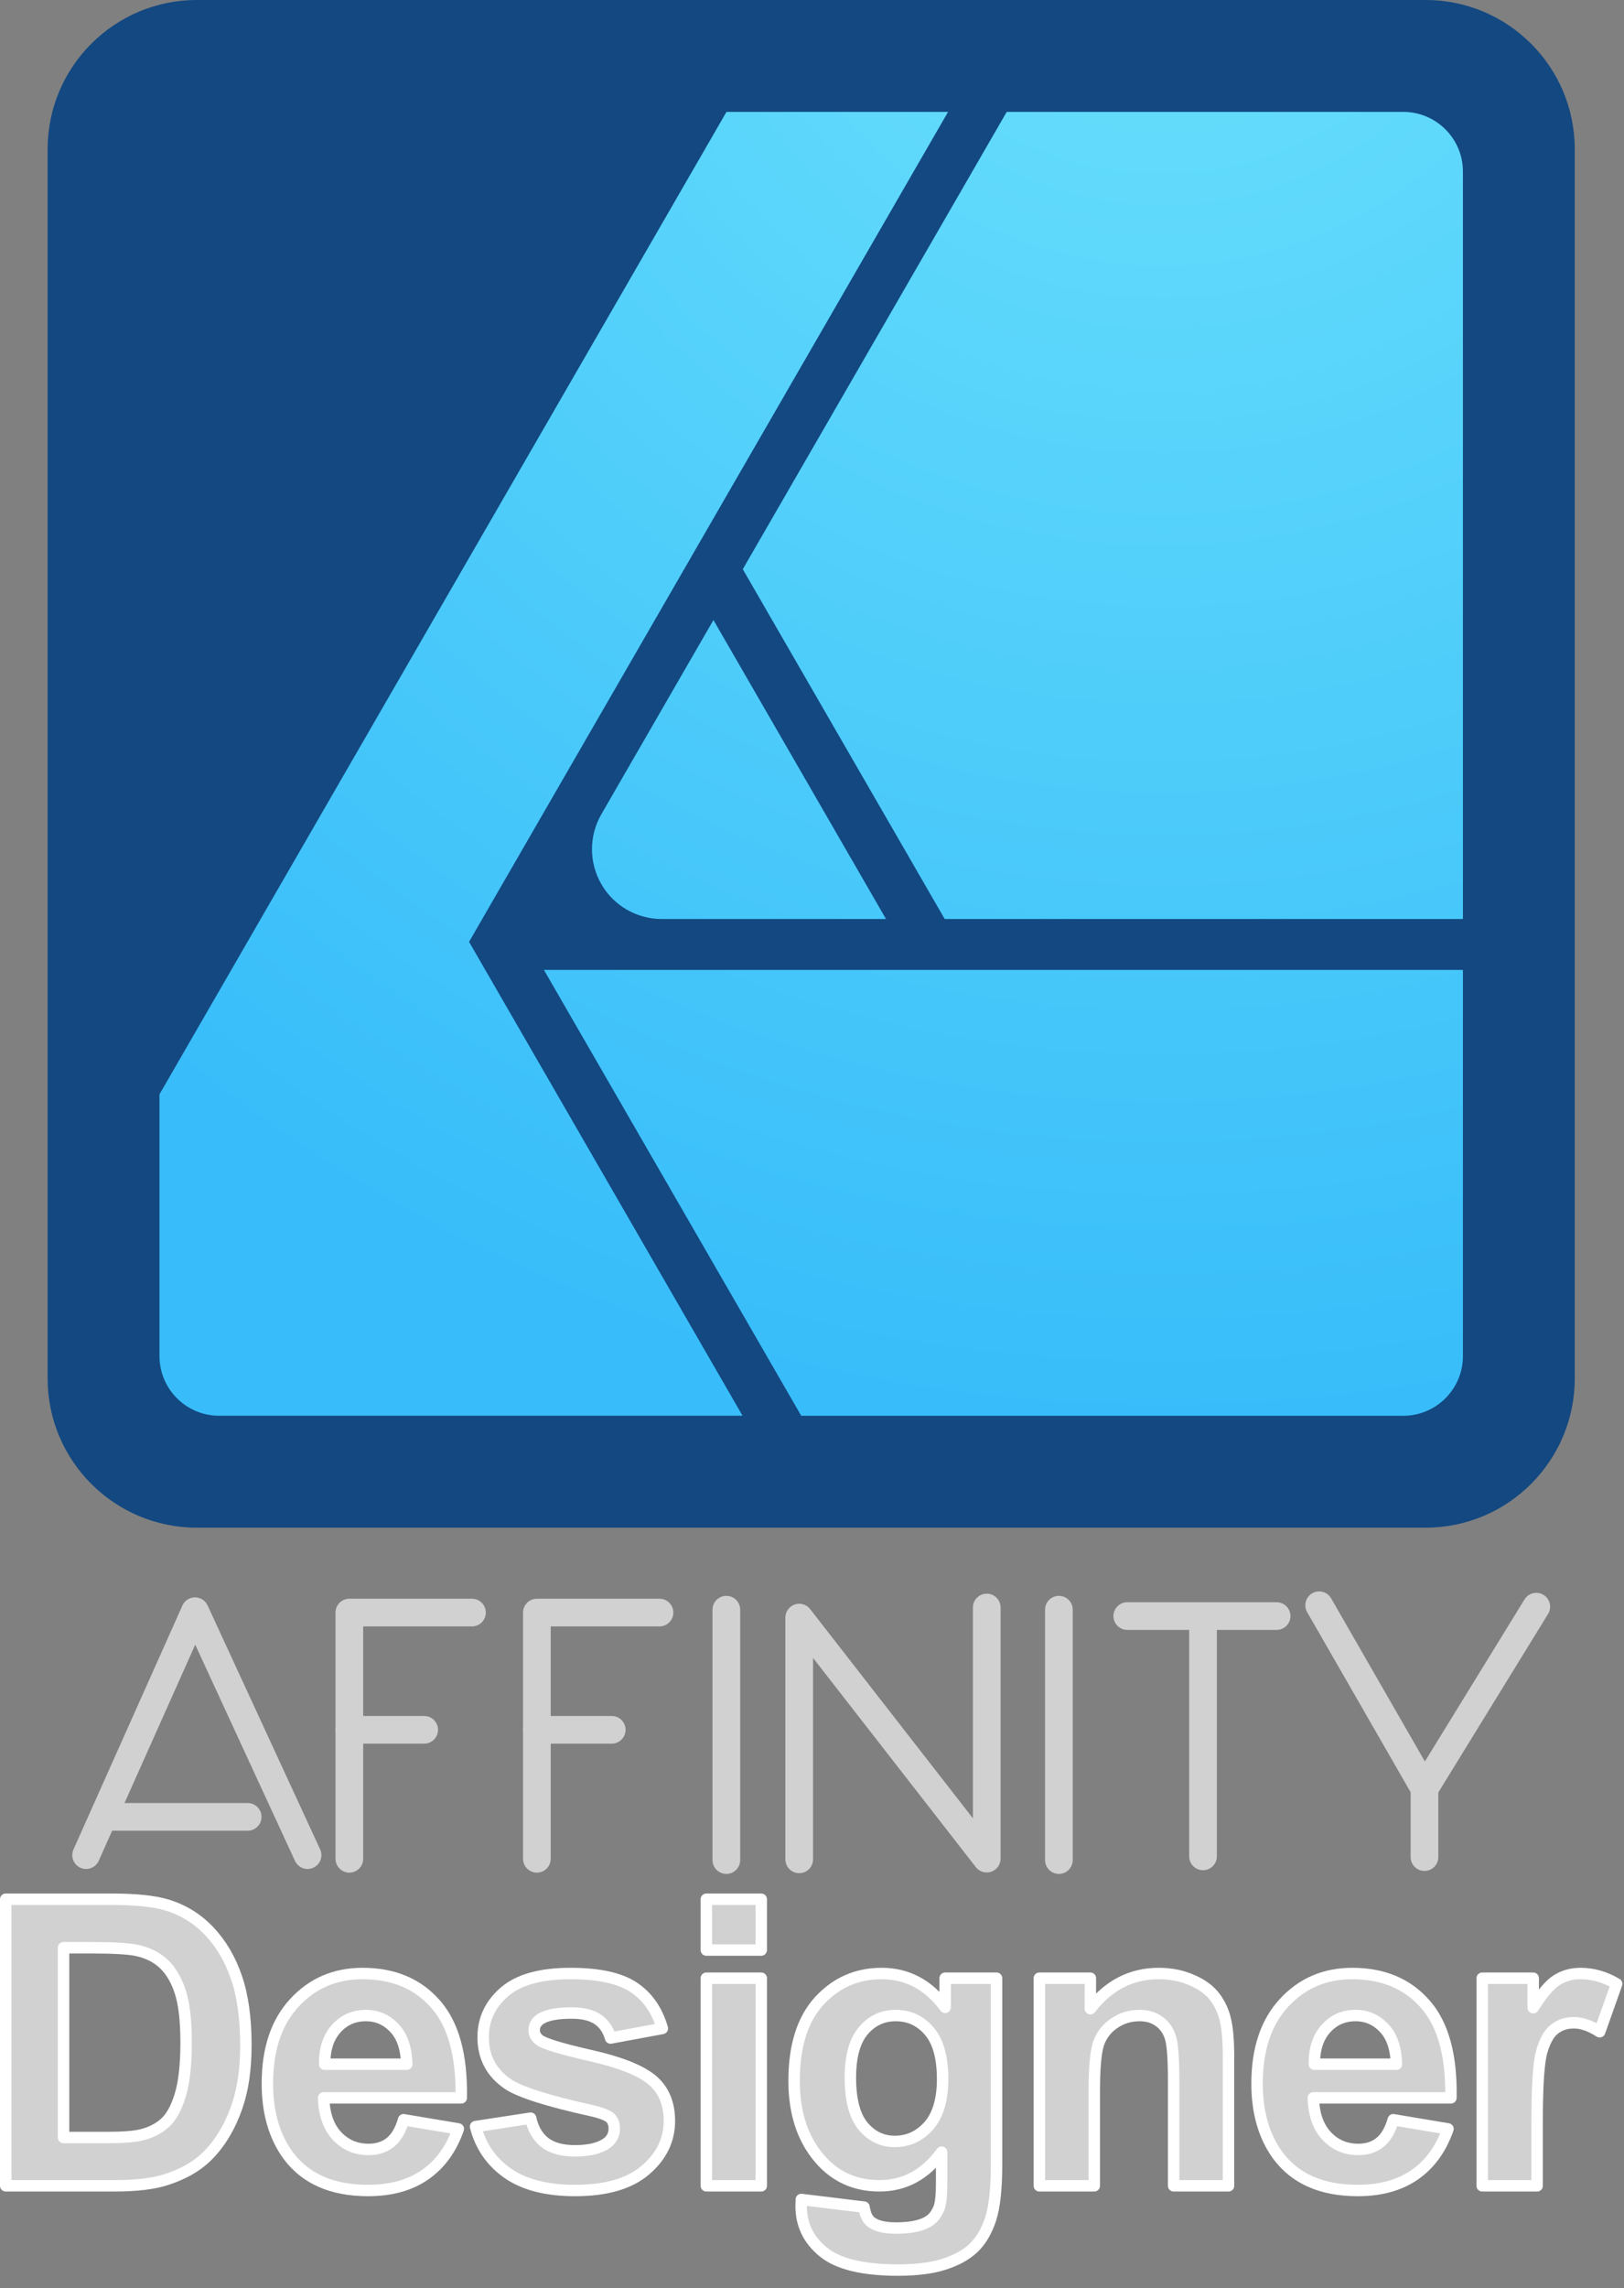 <?xml version="1.0" encoding="UTF-8" standalone="no"?><!DOCTYPE svg PUBLIC "-//W3C//DTD SVG 1.1//EN" "http://www.w3.org/Graphics/SVG/1.1/DTD/svg11.dtd"><svg width="100%" height="100%" viewBox="0 0 71 100" version="1.1" xmlns="http://www.w3.org/2000/svg" xmlns:xlink="http://www.w3.org/1999/xlink" xml:space="preserve" xmlns:serif="http://www.serif.com/" style="fill-rule:evenodd;clip-rule:evenodd;stroke-linecap:round;stroke-linejoin:round;stroke-miterlimit:1.5;"><rect x="0" y="0" width="71" height="100" fill="#808080" stroke="none"/><g id="designer"><g id="designer1" serif:id="designer"><path d="M68.847,6.52c0,-3.599 -2.921,-6.52 -6.52,-6.52l-53.725,0c-3.598,0 -6.52,2.921 -6.52,6.52l-0,53.725c-0,3.599 2.922,6.521 6.52,6.521l53.725,-0c3.599,-0 6.52,-2.922 6.52,-6.521l0,-53.725Z" style="fill:#134881;fill-rule:nonzero;"/><path d="M63.958,59.288c-0.011,1.429 -1.176,2.588 -2.608,2.588l-26.321,-0l-11.25,-19.487l40.179,-0l-0,16.899Zm-56.985,-0.021l-0,-11.441l24.788,-42.936l9.688,-0l-20.942,36.273l11.957,20.712l-22.884,0c-1.439,0 -2.607,-1.168 -2.607,-2.608Zm31.763,-19.101l-9.794,0c-1.094,0 -2.104,-0.573 -2.65,-1.521c-0.548,-0.946 -0.548,-2.113 -0,-3.06l4.899,-8.487l7.545,13.068Zm22.614,-35.276c1.432,-0 2.597,1.158 2.608,2.588l0,32.688l-22.656,0l-8.828,-15.289l11.539,-19.987l17.337,-0Z" style="fill:url(#_Radial1);fill-rule:nonzero;"/></g><g><g><path d="M10.828,79.406l-6.118,0" style="fill:none;stroke:#d1d1d1;stroke-width:1.21px;"/><path d="M3.764,81.078l4.762,-10.66l4.92,10.66" style="fill:none;stroke:#d1d1d1;stroke-width:1.21px;"/><path d="M15.273,81.238l-0,-10.761l5.361,-0" style="fill:none;stroke:#d1d1d1;stroke-width:1.21px;"/><path d="M18.545,75.601l-3.272,0" style="fill:none;stroke:#d1d1d1;stroke-width:1.21px;"/><path d="M23.472,81.238l0,-10.761l5.361,-0" style="fill:none;stroke:#d1d1d1;stroke-width:1.21px;"/><path d="M26.744,75.601l-3.272,0" style="fill:none;stroke:#d1d1d1;stroke-width:1.21px;"/><path d="M31.755,70.351l0,10.943" style="fill:none;stroke:#d1d1d1;stroke-width:1.21px;"/><path d="M46.294,70.351l-0,10.943" style="fill:none;stroke:#d1d1d1;stroke-width:1.21px;"/><path d="M34.941,81.262l-0,-10.565l8.199,10.534l-0,-10.975" style="fill:none;stroke:#d1d1d1;stroke-width:1.21px;"/><path d="M49.284,70.63l6.528,0l-3.217,0l-0,10.502" style="fill:none;stroke:#d1d1d1;stroke-width:1.21px;"/><path d="M57.672,70.157l4.605,8.011l4.888,-7.948l-4.888,7.948l-0,2.996" style="fill:none;stroke:#d1d1d1;stroke-width:1.21px;"/></g><g><path d="M0.25,83.006l4.622,-0c1.042,-0 1.837,0.08 2.384,0.239c0.734,0.216 1.364,0.601 1.888,1.153c0.524,0.553 0.922,1.231 1.196,2.034c0.273,0.797 0.41,1.782 0.41,2.956c-0,1.031 -0.128,1.919 -0.385,2.665c-0.313,0.912 -0.76,1.649 -1.341,2.213c-0.439,0.427 -1.031,0.76 -1.777,1c-0.558,0.176 -1.304,0.264 -2.238,0.264l-4.759,0l0,-12.524Zm2.529,2.119l-0,8.295l1.888,0c0.706,0 1.216,-0.04 1.529,-0.119c0.41,-0.103 0.749,-0.277 1.017,-0.522c0.273,-0.244 0.495,-0.646 0.666,-1.204c0.171,-0.564 0.257,-1.33 0.257,-2.298c-0,-0.969 -0.086,-1.712 -0.257,-2.23c-0.171,-0.518 -0.41,-0.923 -0.717,-1.213c-0.308,-0.291 -0.698,-0.487 -1.171,-0.59c-0.353,-0.08 -1.045,-0.119 -2.076,-0.119l-1.136,-0Z" style="fill:#d1d1d1;fill-rule:nonzero;stroke:#fff;stroke-width:0.5px;stroke-linecap:butt;stroke-miterlimit:2;"/><path d="M17.645,92.643l2.392,0.401c-0.307,0.877 -0.794,1.547 -1.461,2.008c-0.66,0.456 -1.489,0.683 -2.486,0.683c-1.577,0 -2.745,-0.515 -3.503,-1.546c-0.598,-0.826 -0.897,-1.868 -0.897,-3.127c0,-1.503 0.393,-2.68 1.179,-3.528c0.786,-0.855 1.78,-1.282 2.982,-1.282c1.35,0 2.415,0.447 3.195,1.342c0.781,0.888 1.154,2.252 1.119,4.092l-6.014,-0c0.017,0.712 0.211,1.267 0.581,1.666c0.37,0.393 0.831,0.589 1.384,0.589c0.376,0 0.692,-0.102 0.948,-0.307c0.257,-0.205 0.45,-0.536 0.581,-0.991Zm0.137,-2.427c-0.017,-0.694 -0.197,-1.221 -0.538,-1.58c-0.342,-0.365 -0.758,-0.547 -1.248,-0.547c-0.524,0 -0.957,0.191 -1.298,0.573c-0.342,0.381 -0.51,0.899 -0.504,1.554l3.588,0Z" style="fill:#d1d1d1;fill-rule:nonzero;stroke:#fff;stroke-width:0.5px;stroke-linecap:butt;stroke-miterlimit:2;"/><path d="M20.79,92.942l2.409,-0.368c0.103,0.467 0.311,0.823 0.624,1.068c0.313,0.24 0.752,0.359 1.316,0.359c0.62,0 1.087,-0.114 1.401,-0.342c0.21,-0.159 0.316,-0.373 0.316,-0.64c-0,-0.183 -0.057,-0.334 -0.171,-0.453c-0.12,-0.114 -0.387,-0.219 -0.803,-0.316c-1.937,-0.427 -3.164,-0.818 -3.682,-1.171c-0.718,-0.49 -1.077,-1.17 -1.077,-2.042c0,-0.786 0.311,-1.446 0.931,-1.982c0.621,-0.535 1.584,-0.803 2.888,-0.803c1.242,0 2.164,0.202 2.768,0.607c0.604,0.404 1.02,1.002 1.247,1.794l-2.264,0.419c-0.096,-0.354 -0.281,-0.624 -0.555,-0.812c-0.268,-0.188 -0.652,-0.282 -1.153,-0.282c-0.632,0 -1.085,0.088 -1.359,0.265c-0.182,0.125 -0.273,0.288 -0.273,0.487c0,0.171 0.08,0.316 0.239,0.436c0.217,0.159 0.963,0.384 2.239,0.675c1.281,0.29 2.175,0.646 2.682,1.067c0.501,0.428 0.752,1.023 0.752,1.786c0,0.832 -0.347,1.546 -1.042,2.144c-0.695,0.598 -1.723,0.897 -3.084,0.897c-1.236,0 -2.216,-0.25 -2.939,-0.751c-0.718,-0.502 -1.188,-1.182 -1.41,-2.042Z" style="fill:#d1d1d1;fill-rule:nonzero;stroke:#fff;stroke-width:0.5px;stroke-linecap:butt;stroke-miterlimit:2;"/><path d="M30.881,85.227l-0,-2.221l2.4,-0l0,2.221l-2.4,0Zm-0,10.303l-0,-9.073l2.4,0l0,9.073l-2.4,0Z" style="fill:#d1d1d1;fill-rule:nonzero;stroke:#fff;stroke-width:0.5px;stroke-linecap:butt;stroke-miterlimit:2;"/><path d="M35.034,96.128l2.742,0.334c0.046,0.319 0.151,0.538 0.316,0.657c0.228,0.171 0.587,0.257 1.077,0.257c0.626,-0 1.096,-0.094 1.409,-0.282c0.211,-0.125 0.37,-0.328 0.479,-0.607c0.074,-0.199 0.111,-0.566 0.111,-1.102l-0,-1.324c-0.718,0.98 -1.624,1.469 -2.717,1.469c-1.219,0 -2.184,-0.515 -2.896,-1.546c-0.559,-0.814 -0.838,-1.828 -0.838,-3.041c0,-1.521 0.365,-2.683 1.094,-3.486c0.735,-0.803 1.646,-1.205 2.734,-1.205c1.122,0 2.047,0.493 2.776,1.478l0,-1.273l2.247,0l0,8.142c0,1.071 -0.088,1.871 -0.264,2.401c-0.177,0.53 -0.425,0.945 -0.744,1.247c-0.319,0.302 -0.746,0.538 -1.281,0.709c-0.53,0.171 -1.202,0.257 -2.017,0.257c-1.537,-0 -2.628,-0.265 -3.272,-0.795c-0.643,-0.524 -0.965,-1.19 -0.965,-1.999c-0,-0.08 0.003,-0.177 0.009,-0.291Zm2.144,-5.322c-0,0.962 0.185,1.669 0.555,2.119c0.376,0.444 0.837,0.666 1.384,0.666c0.587,0 1.082,-0.228 1.487,-0.683c0.404,-0.462 0.606,-1.142 0.606,-2.042c0,-0.94 -0.193,-1.638 -0.581,-2.093c-0.387,-0.456 -0.877,-0.684 -1.469,-0.684c-0.575,0 -1.051,0.225 -1.427,0.675c-0.37,0.444 -0.555,1.125 -0.555,2.042Z" style="fill:#d1d1d1;fill-rule:nonzero;stroke:#fff;stroke-width:0.5px;stroke-linecap:butt;stroke-miterlimit:2;"/><path d="M53.71,95.53l-2.4,0l-0,-4.63c-0,-0.98 -0.052,-1.612 -0.154,-1.897c-0.103,-0.29 -0.271,-0.515 -0.504,-0.675c-0.228,-0.159 -0.504,-0.239 -0.829,-0.239c-0.416,0 -0.789,0.114 -1.119,0.342c-0.331,0.228 -0.558,0.53 -0.684,0.905c-0.119,0.376 -0.179,1.071 -0.179,2.085l-0,4.109l-2.401,0l0,-9.073l2.23,0l0,1.333c0.792,-1.025 1.788,-1.538 2.99,-1.538c0.53,0 1.014,0.097 1.453,0.291c0.438,0.188 0.768,0.43 0.991,0.726c0.227,0.296 0.384,0.632 0.47,1.008c0.091,0.376 0.136,0.914 0.136,1.615l0,5.638Z" style="fill:#d1d1d1;fill-rule:nonzero;stroke:#fff;stroke-width:0.5px;stroke-linecap:butt;stroke-miterlimit:2;"/><path d="M60.913,92.643l2.392,0.401c-0.307,0.877 -0.794,1.547 -1.461,2.008c-0.66,0.456 -1.489,0.683 -2.486,0.683c-1.577,0 -2.745,-0.515 -3.503,-1.546c-0.598,-0.826 -0.897,-1.868 -0.897,-3.127c0,-1.503 0.393,-2.68 1.179,-3.528c0.786,-0.855 1.78,-1.282 2.982,-1.282c1.35,0 2.415,0.447 3.195,1.342c0.781,0.888 1.154,2.252 1.119,4.092l-6.014,-0c0.017,0.712 0.211,1.267 0.581,1.666c0.37,0.393 0.831,0.589 1.384,0.589c0.376,0 0.692,-0.102 0.948,-0.307c0.256,-0.205 0.45,-0.536 0.581,-0.991Zm0.137,-2.427c-0.017,-0.694 -0.197,-1.221 -0.538,-1.58c-0.342,-0.365 -0.758,-0.547 -1.248,-0.547c-0.524,0 -0.957,0.191 -1.298,0.573c-0.342,0.381 -0.51,0.899 -0.504,1.554l3.588,0Z" style="fill:#d1d1d1;fill-rule:nonzero;stroke:#fff;stroke-width:0.5px;stroke-linecap:butt;stroke-miterlimit:2;"/><path d="M67.202,95.53l-2.401,0l0,-9.073l2.23,0l0,1.29c0.382,-0.609 0.723,-1.011 1.025,-1.204c0.308,-0.194 0.655,-0.291 1.043,-0.291c0.546,0 1.073,0.151 1.58,0.453l-0.743,2.093c-0.405,-0.262 -0.781,-0.393 -1.128,-0.393c-0.336,0 -0.621,0.094 -0.854,0.282c-0.234,0.182 -0.419,0.516 -0.556,1c-0.131,0.484 -0.196,1.498 -0.196,3.041l-0,2.802Z" style="fill:#d1d1d1;fill-rule:nonzero;stroke:#fff;stroke-width:0.5px;stroke-linecap:butt;stroke-miterlimit:2;"/></g></g></g><defs><radialGradient id="_Radial1" cx="0" cy="0" r="1" gradientUnits="userSpaceOnUse" gradientTransform="matrix(67.691,0,0,-67.691,50.553,-5.856)"><stop offset="0" style="stop-color:#6be1fb;stop-opacity:1"/><stop offset="1" style="stop-color:#38bdfa;stop-opacity:1"/></radialGradient></defs></svg>